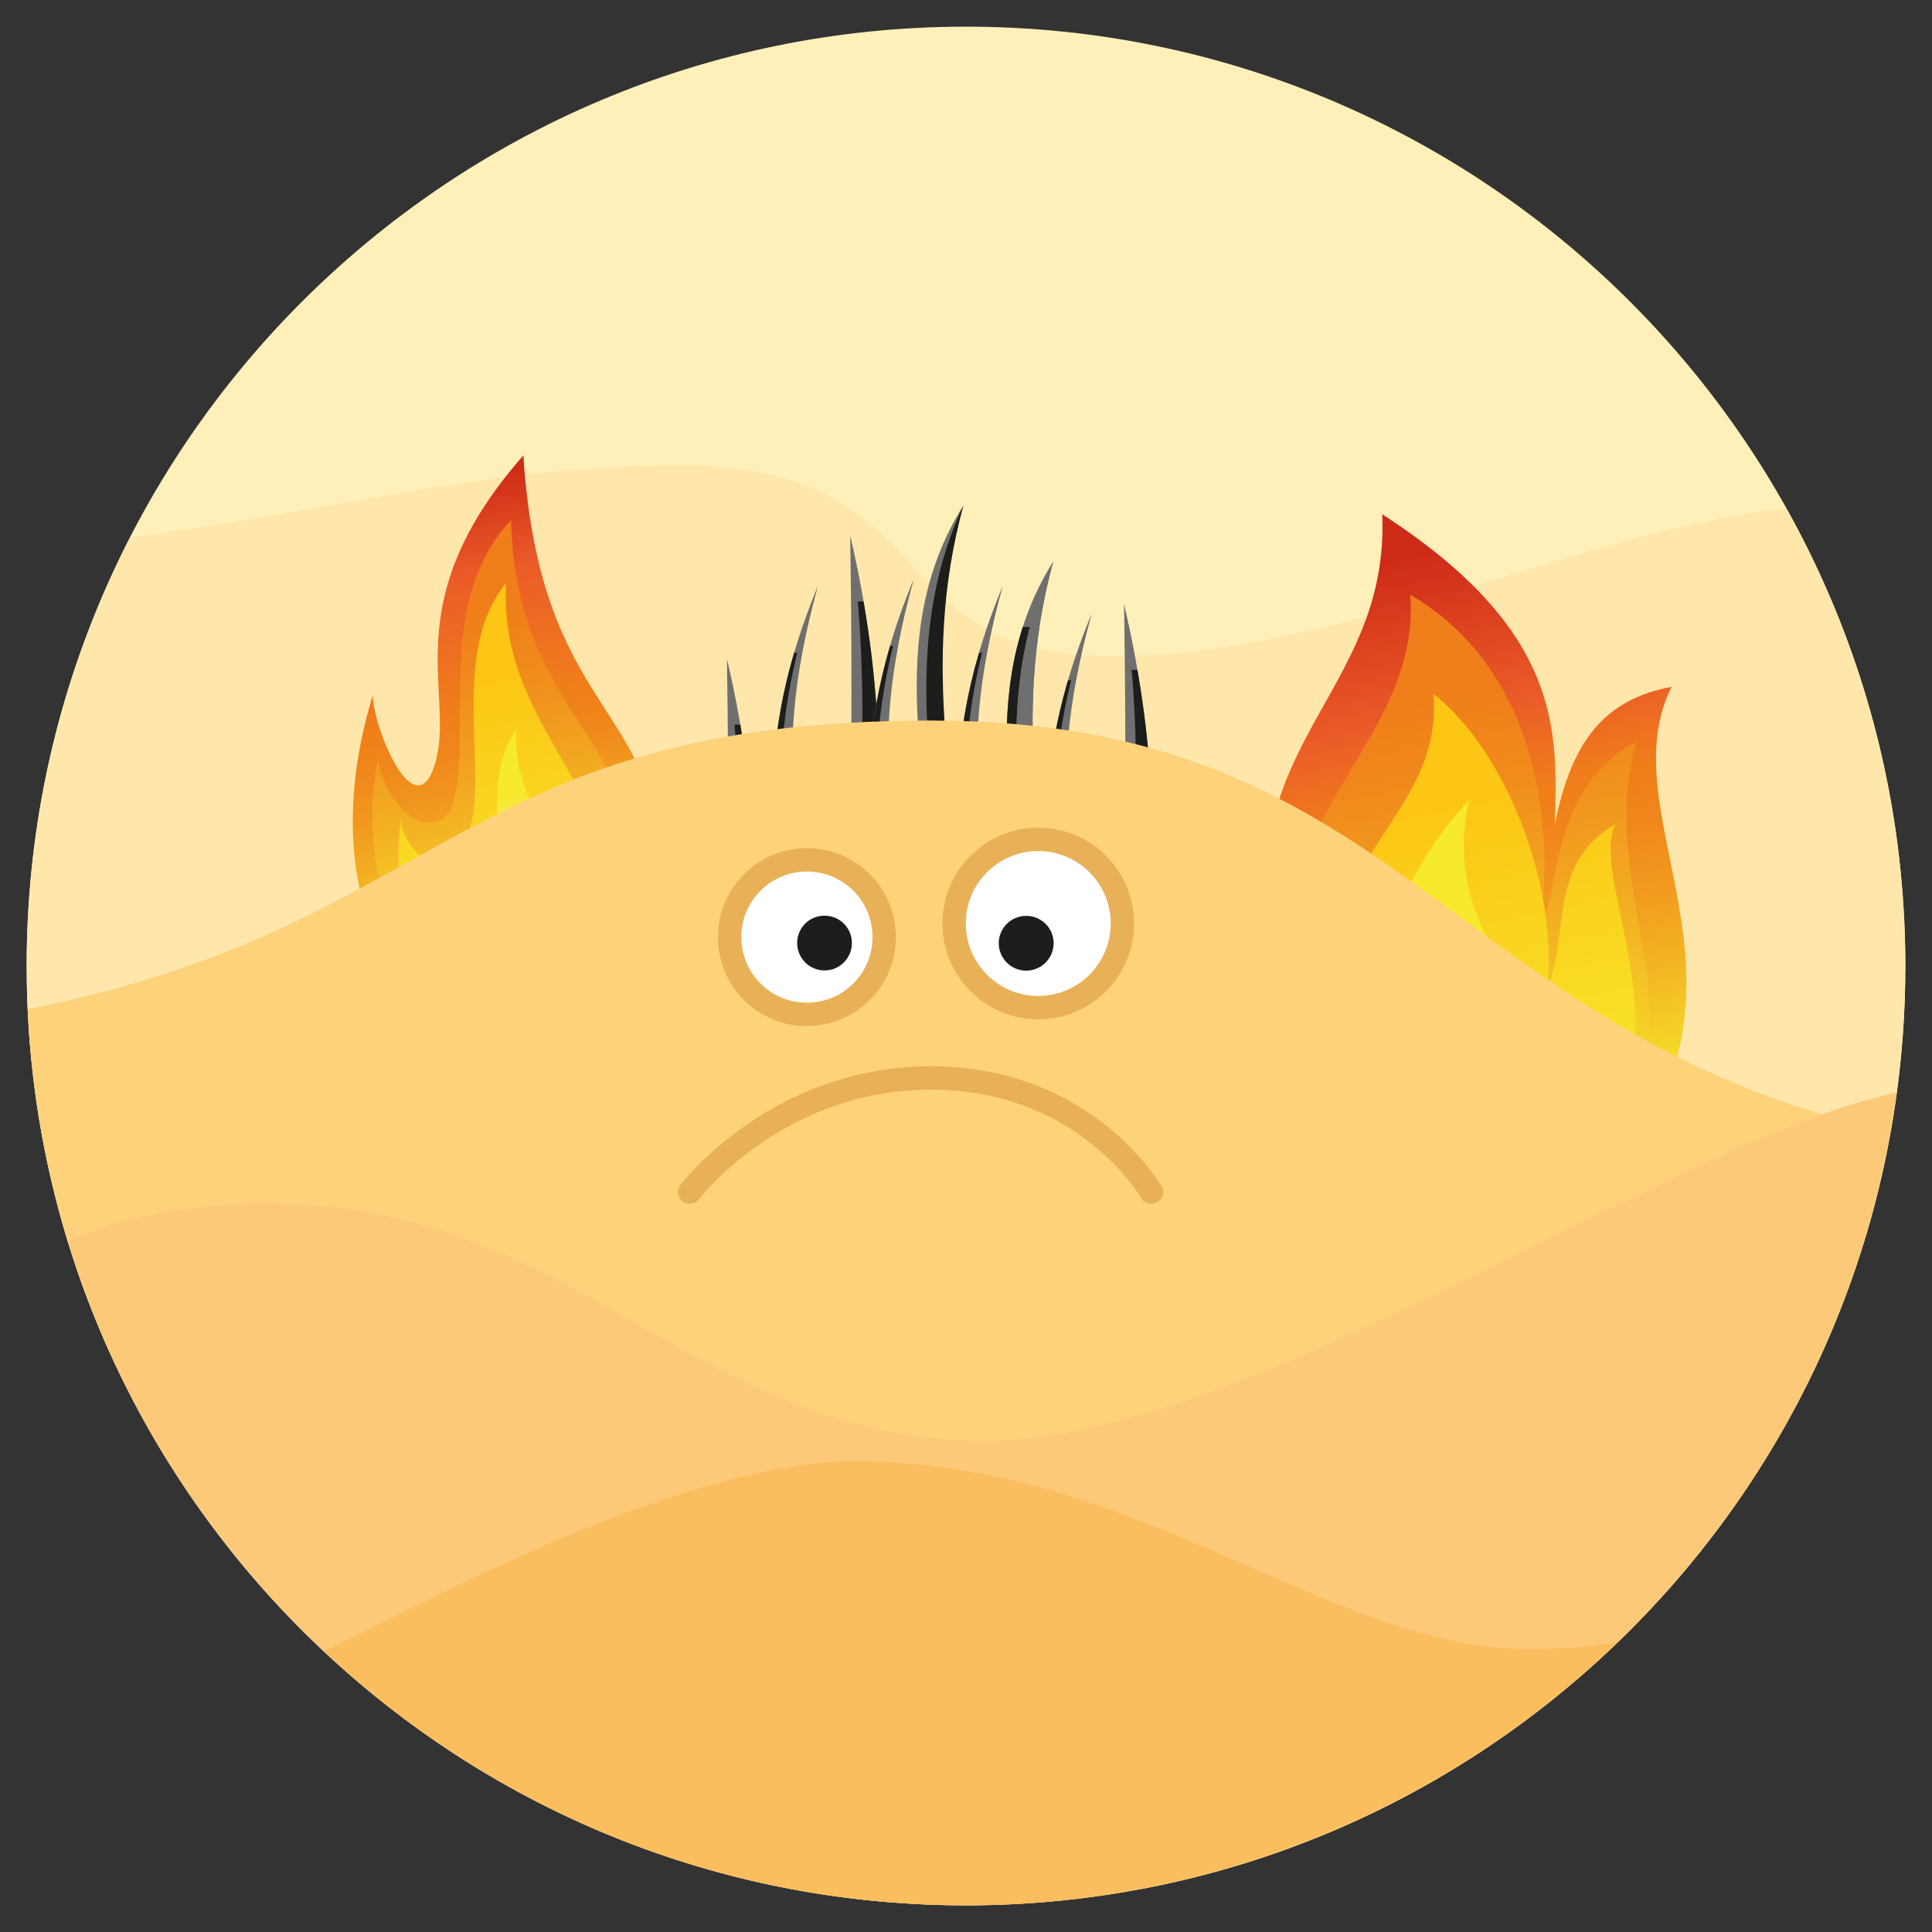 <?xml version="1.0" encoding="UTF-8"?><svg id="uuid-25854c5a-2eb5-4fe8-9f03-1258ac3741d7" xmlns="http://www.w3.org/2000/svg" xmlns:xlink="http://www.w3.org/1999/xlink" viewBox="0 0 200 200"><rect x="0" y="0" width="200" height="200" fill="#333333" stroke="none"/><defs><style>.uuid-e8503e69-9e36-4fd2-b920-d9ce37ab72a3,.uuid-9aeb0acc-91fe-4429-a6b5-1c6ef9da48c9,.uuid-78fb6e4e-7e0f-45a6-baa5-dd34c65cd8be{fill:none;}.uuid-9dcca7a0-8b32-4583-b610-6e2df8d49ddc{clip-path:url(#uuid-5c04f520-3d9b-481d-93bc-5e98c9ecf3de);}.uuid-5cf1f2e6-5be5-4e4f-a7fb-25c9586587c2{clip-path:url(#uuid-1462ebdc-601f-4894-bb4e-88ddfebb4acd);}.uuid-234550b7-f48c-47d4-ba5b-4674065a83df{clip-path:url(#uuid-1acb4491-17f7-4566-9108-9f76758201fc);}.uuid-ed4a6bf9-76ce-4afd-86a6-4a7a8b7eb6df{fill:url(#uuid-f3f9041f-5f45-4795-905d-e069553c2284);}.uuid-9ef6726c-947a-447f-9936-83351fddb2e5{clip-path:url(#uuid-000e1abd-4576-485c-b092-f0e5e9ac7e87);}.uuid-0c1e610c-95da-479b-a47d-2062e9a6d8d2{clip-path:url(#uuid-e7cd9ff3-fd0a-4b91-9f8e-601eab3a6495);}.uuid-278fe079-ef20-4990-bdd2-c8ba1216e4a7{clip-path:url(#uuid-e060d432-5cc8-4190-b5b4-002daa710f10);}.uuid-20464eb3-46af-48e1-ba21-d92698778c09{clip-path:url(#uuid-d78741c5-605c-4465-bcdc-7c0a12ae644d);}.uuid-68330c85-12b1-4363-b667-719ff7f75625{clip-path:url(#uuid-6db76d33-6210-4363-b4c9-59f0db8600f4);}.uuid-a3c36e64-2819-4568-9fb8-46773d442e29{clip-path:url(#uuid-e8177651-edd5-41a2-a2b9-f8d67f5077cd);}.uuid-b9ef365e-4459-487c-914a-17417ff96eb0{clip-path:url(#uuid-2f0365f2-a082-4819-95f8-8d8fc0aafc3c);}.uuid-77fb4cef-e509-4521-835b-6f1af83fc431{clip-path:url(#uuid-4e66698d-4d6e-4b62-a628-37407cde8dae);}.uuid-d7624503-5f48-4cef-bc61-269af21e47c7{clip-path:url(#uuid-71251795-cdfa-4c5a-b93e-04a3131a05fb);}.uuid-67ccc86a-0cdf-4918-8a02-468d75ac8b07{fill:url(#uuid-db7dd9dd-1c23-4491-95f0-543b2702f574);}.uuid-352b61f2-d492-4c3b-b10d-dc7dbeb78c1b{clip-path:url(#uuid-e40a3bcb-9631-4970-81d4-53081ae8bc95);}.uuid-df183d04-edc6-4f89-a823-a26d116f16a7{fill:url(#uuid-b5f2bb7d-2bfc-40e6-a030-faf761127b8e);}.uuid-648fc018-0ee1-4520-b745-12b1edf0099a{fill:#fed27a;}.uuid-0dd29051-d207-434a-b69a-3c12cd0c3d03{fill:#1d1d1b;}.uuid-83549bb3-9c8d-4559-af25-9620780c1a01{clip-path:url(#uuid-2bfd0150-fb74-4cd9-9efc-4797724aefba);}.uuid-1dcb9a18-8b46-4dc2-b66b-f57e25cfebd4{fill:url(#uuid-3ba4ed82-758c-41ed-bff9-8a7911de7add);}.uuid-3718f649-524d-4350-b9a7-e03ce92a509d{clip-path:url(#uuid-2e73dbf5-d89f-4944-aa01-d4696515598d);}.uuid-17cc6155-1dc9-4d07-87f3-2444c546b395{clip-path:url(#uuid-c0c9d011-f9ee-4deb-beb8-49702a654889);}.uuid-a1f63591-6792-42c9-81ca-8b0e51c0505a{clip-path:url(#uuid-9abe6bda-5df8-480c-b43d-e306181a5b76);}.uuid-6aeb72f1-0f39-4ce9-a3ce-e3c002da1fda{clip-path:url(#uuid-859a889a-6f0e-4f68-b916-9fcdbd8a1f28);}.uuid-174351e4-0921-4267-8b2f-3c32a8d70dd4{fill:#fbbe5e;}.uuid-38ffed09-3ada-43d2-849c-fd62eccd041d{clip-path:url(#uuid-ed48c868-cca5-43e8-a9d7-2f5fa0b08d53);}.uuid-74807c5f-f9ca-4e95-afc8-bae8b8f14824{fill:#fff;}.uuid-9aeb0acc-91fe-4429-a6b5-1c6ef9da48c9,.uuid-78fb6e4e-7e0f-45a6-baa5-dd34c65cd8be{stroke:#e8b157;stroke-width:2.42px;}.uuid-a0df6afe-9970-48e7-9149-5d7e06268122{fill:url(#uuid-af31981a-12b8-42d5-8e50-32b3f3473c9d);}.uuid-25380996-cd17-4e3b-9f7f-0a90d9690ac9{fill:#fcc978;}.uuid-ec3bcd21-739e-4d64-b8d2-cd2c5dc027a3{fill:#706f6f;}.uuid-cdcb4363-919e-4fa0-9c01-bcc8ed197153{clip-path:url(#uuid-a0769a4c-16d1-4871-afd4-f729c16cf953);}.uuid-78fb6e4e-7e0f-45a6-baa5-dd34c65cd8be{stroke-linecap:round;}.uuid-03b6ffd6-9e7a-4d71-a86d-9e4cc7e7c75f{clip-path:url(#uuid-4f95e68a-3344-445a-94a3-cb221e533d8d);}.uuid-d12d67b4-7707-4b1c-a6da-86d33f50cc2b{fill:#ffe7ac;}.uuid-514bda86-3d42-4325-a6c0-078b97ead616{fill:#fff0ba;}.uuid-a0aa881f-bbe5-45e9-b522-18b686fb5ad1{clip-path:url(#uuid-b69e979b-6009-4913-ac97-6569713694fc);}.uuid-ca0afb96-a233-4be3-9cab-02eccd18f9e4{fill:url(#uuid-5586cd8c-e94f-4f89-ab16-5c207f212fa2);}.uuid-f73e0702-c30f-42c0-8297-5ca298c35e40{clip-path:url(#uuid-e4000021-b5f5-4a9e-9150-9803daefa5ed);}.uuid-413fb623-667f-44ea-bba9-ada206bfe793{clip-path:url(#uuid-a088f70b-9723-4fc3-9cf5-7b498fbbb410);}.uuid-7bc2be9a-7620-4d39-b1f2-98cf2875abf5{clip-path:url(#uuid-381513e8-47e1-44f9-a34b-a45f1a3602bd);}.uuid-16b57145-0a77-4252-954b-d95a9da049e7{fill:url(#uuid-e22dce46-4177-4c8a-93cb-27072ebe1907);}.uuid-9c0c47f6-d9c2-4867-bbb0-86ccc0fc1740{clip-path:url(#uuid-22240ee8-9a75-4e7c-b165-a908c6cfefe9);}.uuid-23dae08e-7054-43d4-bce3-7191760a4ad1{fill:url(#uuid-6b3c29b6-07b0-4703-9afc-309169fedc07);}.uuid-dca7a7a1-5d2e-4981-95a3-2bb3331c2f65{clip-path:url(#uuid-a2aa6a6d-b469-46c2-adb2-97d0cec9180f);}.uuid-152286d7-c57f-43e6-9743-5c547d0617c0{clip-path:url(#uuid-65f2b79c-beb9-4f80-922f-34809a974660);}.uuid-c406941e-d7b0-43e4-8d74-8731450b0f7f{clip-path:url(#uuid-44ac0a02-c9bb-4ba2-85e7-51f6c26df485);}</style><clipPath id="uuid-71251795-cdfa-4c5a-b93e-04a3131a05fb"><rect class="uuid-e8503e69-9e36-4fd2-b920-d9ce37ab72a3" x="-41.73" y="-41.73" width="283.46" height="283.46"/></clipPath><clipPath id="uuid-e060d432-5cc8-4190-b5b4-002daa710f10"><rect class="uuid-e8503e69-9e36-4fd2-b920-d9ce37ab72a3" x="-41.73" y="-41.73" width="283.46" height="283.46"/></clipPath><clipPath id="uuid-a088f70b-9723-4fc3-9cf5-7b498fbbb410"><path class="uuid-e8503e69-9e36-4fd2-b920-d9ce37ab72a3" d="M106.75,102.76h1.84c-.79-14.08-4.1-27.94.43-44.63-8.37,13.35-3.58,28.61-2.27,44.63"/></clipPath><clipPath id="uuid-9abe6bda-5df8-480c-b43d-e306181a5b76"><rect class="uuid-e8503e69-9e36-4fd2-b920-d9ce37ab72a3" x="-41.73" y="-41.73" width="283.46" height="283.46"/></clipPath><clipPath id="uuid-1acb4491-17f7-4566-9108-9f76758201fc"><path class="uuid-e8503e69-9e36-4fd2-b920-d9ce37ab72a3" d="M107.41,102.76h1.84c-.79-14.08-4.76-27.94-.23-44.63-6.62,14.22-2.93,28.61-1.61,44.63"/></clipPath><clipPath id="uuid-ed48c868-cca5-43e8-a9d7-2f5fa0b08d53"><rect class="uuid-e8503e69-9e36-4fd2-b920-d9ce37ab72a3" x="-41.73" y="-41.73" width="283.46" height="283.46"/></clipPath><clipPath id="uuid-b69e979b-6009-4913-ac97-6569713694fc"><path class="uuid-e8503e69-9e36-4fd2-b920-d9ce37ab72a3" d="M88.61,96.98h1.71c1.03-13.32,1.39-25.75-2.31-41.49,2.08,13.76,1.1,27.61.6,41.49"/></clipPath><clipPath id="uuid-2f0365f2-a082-4819-95f8-8d8fc0aafc3c"><rect class="uuid-e8503e69-9e36-4fd2-b920-d9ce37ab72a3" x="-41.73" y="-41.73" width="283.46" height="283.46"/></clipPath><clipPath id="uuid-381513e8-47e1-44f9-a34b-a45f1a3602bd"><path class="uuid-e8503e69-9e36-4fd2-b920-d9ce37ab72a3" d="M116.96,104.07h1.71c1.03-13.32,1.39-25.75-2.31-41.49,2.08,13.76,1.1,27.61.6,41.49"/></clipPath><clipPath id="uuid-e8177651-edd5-41a2-a2b9-f8d67f5077cd"><rect class="uuid-e8503e69-9e36-4fd2-b920-d9ce37ab72a3" x="-41.73" y="-41.73" width="283.46" height="283.46"/></clipPath><clipPath id="uuid-1462ebdc-601f-4894-bb4e-88ddfebb4acd"><path class="uuid-e8503e69-9e36-4fd2-b920-d9ce37ab72a3" d="M75.85,109.74h1.71c1.03-13.32,1.39-25.75-2.31-41.49,2.08,13.76,1.1,27.61.6,41.49"/></clipPath><clipPath id="uuid-4f95e68a-3344-445a-94a3-cb221e533d8d"><rect class="uuid-e8503e69-9e36-4fd2-b920-d9ce37ab72a3" x="-41.73" y="-41.73" width="283.46" height="283.46"/></clipPath><clipPath id="uuid-c0c9d011-f9ee-4deb-beb8-49702a654889"><path class="uuid-e8503e69-9e36-4fd2-b920-d9ce37ab72a3" d="M83.26,104.07h1.88c-2.7-15.44-5.7-24.45-.53-43.26-6.49,15.67-5.39,27.72-1.35,43.26"/></clipPath><clipPath id="uuid-5c04f520-3d9b-481d-93bc-5e98c9ecf3de"><rect class="uuid-e8503e69-9e36-4fd2-b920-d9ce37ab72a3" x="-41.73" y="-41.73" width="283.46" height="283.46"/></clipPath><clipPath id="uuid-4e66698d-4d6e-4b62-a628-37407cde8dae"><path class="uuid-e8503e69-9e36-4fd2-b920-d9ce37ab72a3" d="M111.61,106.9h1.88c-2.7-15.44-5.7-24.45-.52-43.25-6.49,15.67-5.39,27.71-1.35,43.25"/></clipPath><clipPath id="uuid-65f2b79c-beb9-4f80-922f-34809a974660"><rect class="uuid-e8503e69-9e36-4fd2-b920-d9ce37ab72a3" x="-41.73" y="-41.73" width="283.46" height="283.46"/></clipPath><clipPath id="uuid-44ac0a02-c9bb-4ba2-85e7-51f6c26df485"><path class="uuid-e8503e69-9e36-4fd2-b920-d9ce37ab72a3" d="M102.4,104.07h1.88c-2.7-15.44-5.7-24.45-.52-43.26-6.49,15.67-5.39,27.72-1.35,43.26"/></clipPath><clipPath id="uuid-859a889a-6f0e-4f68-b916-9fcdbd8a1f28"><rect class="uuid-e8503e69-9e36-4fd2-b920-d9ce37ab72a3" x="-41.73" y="-41.73" width="283.46" height="283.46"/></clipPath><clipPath id="uuid-2e73dbf5-d89f-4944-aa01-d4696515598d"><path class="uuid-e8503e69-9e36-4fd2-b920-d9ce37ab72a3" d="M93.19,103.36h1.88c-2.7-15.44-5.7-24.45-.52-43.25-6.49,15.67-5.39,27.71-1.35,43.25"/></clipPath><clipPath id="uuid-22240ee8-9a75-4e7c-b165-a908c6cfefe9"><rect class="uuid-e8503e69-9e36-4fd2-b920-d9ce37ab72a3" x="-41.73" y="-41.73" width="283.46" height="283.46"/></clipPath><clipPath id="uuid-a0769a4c-16d1-4871-afd4-f729c16cf953"><path class="uuid-e8503e69-9e36-4fd2-b920-d9ce37ab72a3" d="M131.25,95.25c-1.93-1.3-.84-10.72-8.45-15.22,2.54,7.28-6.18,15.07-.37,32.93,1.28,3.94,3.73,7.36,6.97,10.04h36.11c1.66-1.49,3.1-3.2,4.31-5.08,11.9-18.55-3.06-34.19,3.22-46.82-7.01,1.31-10.39,5.7-12.08,14.25.24-9.47.97-19.94-17.87-32.11.72,17.56-14.01,23.1-11.84,42.02"/></clipPath><linearGradient id="uuid-af31981a-12b8-42d5-8e50-32b3f3473c9d" x1="-41.73" y1="241.7" x2="-40.73" y2="241.7" gradientTransform="translate(18531.54 -3045.14) rotate(-90) scale(76.05 -76.05)" gradientUnits="userSpaceOnUse"><stop offset="0" stop-color="#f7e92c"/><stop offset=".15" stop-color="#f7e92c"/><stop offset=".27" stop-color="#f4c325"/><stop offset=".41" stop-color="#f29d1f"/><stop offset=".52" stop-color="#f0861b"/><stop offset=".59" stop-color="#f07e1a"/><stop offset=".71" stop-color="#eb5c28"/><stop offset=".93" stop-color="#ce2b17"/><stop offset="1" stop-color="#ce2b17"/></linearGradient><clipPath id="uuid-e4000021-b5f5-4a9e-9150-9803daefa5ed"><path class="uuid-e8503e69-9e36-4fd2-b920-d9ce37ab72a3" d="M134.79,101.36c-1.82.31-3.29-3.06-4.82-6.43-1.54-3.37-3.14-6.74-5.24-6.43,2.42,8.47-3.7,12.78.16,23.41,1.5,4.13,4.74,8.12,8.7,11.09h30.15c2.87-2.63,4.94-6.24,6.24-10.78,3.22-11.24-4.26-22.85-.56-35.42-9.18,4.62-7.92,16.28-9.9,18.66,1.37-10.67-.64-26.36-13.53-33.9,1.13,15.4-15.78,22.95-11.2,39.82"/></clipPath><linearGradient id="uuid-db7dd9dd-1c23-4491-95f0-543b2702f574" x1="-41.73" y1="241.72" x2="-40.73" y2="241.72" gradientTransform="translate(16184.74 -2640.49) rotate(-90) scale(66.35 -66.35)" gradientUnits="userSpaceOnUse"><stop offset="0" stop-color="#f7e92c"/><stop offset=".14" stop-color="#f7e92c"/><stop offset=".27" stop-color="#f5cf27"/><stop offset=".53" stop-color="#f2a320"/><stop offset=".72" stop-color="#f0881b"/><stop offset=".84" stop-color="#f07e1a"/><stop offset=".99" stop-color="#f07e1a"/><stop offset="1" stop-color="#f07e1a"/></linearGradient><clipPath id="uuid-e7cd9ff3-fd0a-4b91-9f8e-601eab3a6495"><path class="uuid-e8503e69-9e36-4fd2-b920-d9ce37ab72a3" d="M138.74,103.13c1.14,7.03-5.96-3.11-12.08-5.89,2.07,6.95-2.85,9.45.46,18.17,1.04,2.73,3.04,5.38,5.54,7.58h30.08c2.13-2.05,3.8-4.61,4.97-7.59,4.83-12.28-2.95-24.98-.48-30.07-6.92,3.85-4.75,11.22-7,16.76.97-11.26-4.72-24.7-11.83-30.25.96,12.64-12.08,16.43-9.66,31.27"/></clipPath><linearGradient id="uuid-3ba4ed82-758c-41ed-bff9-8a7911de7add" x1="-41.73" y1="241.7" x2="-40.73" y2="241.7" gradientTransform="translate(13683.21 -2208.53) rotate(-90) scale(56 -56)" gradientUnits="userSpaceOnUse"><stop offset="0" stop-color="#f7e92c"/><stop offset=".14" stop-color="#f7e92c"/><stop offset=".57" stop-color="#fad21d"/><stop offset=".81" stop-color="#fdc514"/><stop offset=".99" stop-color="#fdc514"/><stop offset="1" stop-color="#fdc514"/></linearGradient><clipPath id="uuid-a2aa6a6d-b469-46c2-adb2-97d0cec9180f"><path class="uuid-e8503e69-9e36-4fd2-b920-d9ce37ab72a3" d="M142.89,115.74c-2.04.62-9.16-4.28-8.25-10.05-4.76,4.5-3.4,12.44-.55,17.31h27.48c.22-.49.4-1.01.56-1.57,4.28-15.41-14.01-21.53-10.03-38.62-14.67,15.65-7.22,32.32-9.2,32.93"/></clipPath><linearGradient id="uuid-f3f9041f-5f45-4795-905d-e069553c2284" x1="-41.73" y1="241.66" x2="-40.73" y2="241.66" gradientTransform="translate(11198.77 -1778.6) rotate(-90) scale(45.73 -45.73)" gradientUnits="userSpaceOnUse"><stop offset="0" stop-color="#fff"/><stop offset=".14" stop-color="#fff"/><stop offset=".23" stop-color="#fefefb"/><stop offset=".3" stop-color="#fefdf0"/><stop offset=".38" stop-color="#fdfbdd"/><stop offset=".45" stop-color="#fcf8c2"/><stop offset=".52" stop-color="#fbf5a0"/><stop offset=".59" stop-color="#f9f077"/><stop offset=".66" stop-color="#f8eb46"/><stop offset=".69" stop-color="#f7e92c"/><stop offset="1" stop-color="#f7e92c"/></linearGradient><clipPath id="uuid-6db76d33-6210-4363-b4c9-59f0db8600f4"><path class="uuid-e8503e69-9e36-4fd2-b920-d9ce37ab72a3" d="M45,79.17c-2.06,6.53-6.32-3.68-6.42-7.18-4.03,13.29-1.57,23.33,2.39,29.14h24.07c2.21-3.07,3.51-6.81,3.47-10.42-.23-18.11-12.59-16.55-14.33-43.57-13.57,15.45-6.88,24.74-9.18,32.03"/></clipPath><linearGradient id="uuid-6b3c29b6-07b0-4703-9afc-309169fedc07" x1="-41.73" y1="241.7" x2="-40.73" y2="241.7" gradientTransform="translate(14427.99 -2374.53) rotate(-90) scale(59.48 -59.48)" gradientUnits="userSpaceOnUse"><stop offset="0" stop-color="#f7e92c"/><stop offset=".15" stop-color="#f7e92c"/><stop offset=".27" stop-color="#f4c325"/><stop offset=".41" stop-color="#f29d1f"/><stop offset=".52" stop-color="#f0861b"/><stop offset=".59" stop-color="#f07e1a"/><stop offset=".81" stop-color="#eb5c28"/><stop offset=".98" stop-color="#ce2b17"/><stop offset="1" stop-color="#ce2b17"/></linearGradient><clipPath id="uuid-2bfd0150-fb74-4cd9-9efc-4797724aefba"><path class="uuid-e8503e69-9e36-4fd2-b920-d9ce37ab72a3" d="M46.96,82.96c-1.24,4.37-6.67,1.95-7.85-4.35-1.81,9.55.96,17.71,4.52,22.51h19.86c1.62-2.43,2.58-5.53,2.58-9,0-16.15-12.68-18.43-13.16-38.28-8.02,8.49-3.96,22.06-5.96,29.12"/></clipPath><linearGradient id="uuid-e22dce46-4177-4c8a-93cb-27072ebe1907" x1="-41.73" y1="241.7" x2="-40.73" y2="241.7" gradientTransform="translate(12617.05 -2062.97) rotate(-90) scale(51.99 -51.99)" gradientUnits="userSpaceOnUse"><stop offset="0" stop-color="#f7e92c"/><stop offset=".14" stop-color="#f7e92c"/><stop offset=".27" stop-color="#f5cf27"/><stop offset=".53" stop-color="#f2a320"/><stop offset=".72" stop-color="#f0881b"/><stop offset=".84" stop-color="#f07e1a"/><stop offset=".99" stop-color="#f07e1a"/><stop offset="1" stop-color="#f07e1a"/></linearGradient><clipPath id="uuid-d78741c5-605c-4465-bcdc-7c0a12ae644d"><path class="uuid-e8503e69-9e36-4fd2-b920-d9ce37ab72a3" d="M48.53,86.09c-2.4,6.75-7,1.41-7.06-1.31-.74,7.3.45,12.69,2.38,16.35h18.55c.78-1.79,1.22-3.87,1.22-6.12,0-14.09-11.98-20.14-11.23-34.64-5.99,7.31-1.71,19.72-3.85,25.72"/></clipPath><linearGradient id="uuid-5586cd8c-e94f-4f89-ab16-5c207f212fa2" x1="-41.73" y1="241.69" x2="-40.73" y2="241.69" gradientTransform="translate(11318.14 -1837.86) rotate(-90) scale(46.61 -46.61)" gradientUnits="userSpaceOnUse"><stop offset="0" stop-color="#f7e92c"/><stop offset=".14" stop-color="#f7e92c"/><stop offset=".57" stop-color="#fad21d"/><stop offset=".81" stop-color="#fdc514"/><stop offset=".99" stop-color="#fdc514"/><stop offset="1" stop-color="#fdc514"/></linearGradient><clipPath id="uuid-e40a3bcb-9631-4970-81d4-53081ae8bc95"><path class="uuid-e8503e69-9e36-4fd2-b920-d9ce37ab72a3" d="M51.12,91.83c-1.67,4.53-6.23,2.46-6.28.64-.37,3.54.18,6.41,1.17,8.66h15.38c.1-.57.15-1.17.15-1.78,0-9.45-8.6-14.12-8.08-23.84-3.65,4.96-.85,12.29-2.34,16.32"/></clipPath><radialGradient id="uuid-b5f2bb7d-2bfc-40e6-a030-faf761127b8e" cx="-41.73" cy="241.73" fx="-41.73" fy="241.73" r="1" gradientTransform="translate(1265.71 8867.35) scale(29.01 -36.24)" gradientUnits="userSpaceOnUse"><stop offset="0" stop-color="#fff"/><stop offset=".14" stop-color="#fff"/><stop offset=".2" stop-color="#fefef7"/><stop offset=".28" stop-color="#fdfce2"/><stop offset=".38" stop-color="#fcf8c0"/><stop offset=".49" stop-color="#faf391"/><stop offset=".61" stop-color="#f8ed56"/><stop offset=".69" stop-color="#f7e92c"/><stop offset="1" stop-color="#f7e92c"/></radialGradient><clipPath id="uuid-000e1abd-4576-485c-b092-f0e5e9ac7e87"><rect class="uuid-e8503e69-9e36-4fd2-b920-d9ce37ab72a3" x="-41.73" y="-41.73" width="283.46" height="283.46"/></clipPath></defs><g class="uuid-d7624503-5f48-4cef-bc61-269af21e47c7"><g class="uuid-278fe079-ef20-4990-bdd2-c8ba1216e4a7"><path class="uuid-514bda86-3d42-4325-a6c0-078b97ead616" d="M100,197.24c53.7,0,97.24-43.53,97.24-97.24S153.7,2.76,100,2.76,2.76,46.3,2.76,100s43.53,97.24,97.24,97.24"/><path class="uuid-d12d67b4-7707-4b1c-a6da-86d33f50cc2b" d="M2.76,100c0,14.62,3.25,28.47,9.02,40.91l65.73,8.22,115.59-21.03c2.68-8.9,4.14-18.33,4.14-28.1,0-17.2-4.48-33.34-12.32-47.36-20.1,2.02-46.52,15.28-69.62,15.28-25,0-17.02-19.73-45.01-19.73-19.19,0-35.31,4.57-56.81,7.44-6.84,13.31-10.72,28.38-10.72,44.36"/><path class="uuid-ec3bcd21-739e-4d64-b8d2-cd2c5dc027a3" d="M109.03,58.13c-4.53,16.69-1.22,30.55-.43,44.63h-1.84c-1.31-16.03-6.1-31.29,2.27-44.63"/></g><g class="uuid-413fb623-667f-44ea-bba9-ada206bfe793"><rect class="uuid-0dd29051-d207-434a-b69a-3c12cd0c3d03" x="100.65" y="64.9" width="8.37" height="44.63"/></g><g class="uuid-a1f63591-6792-42c9-81ca-8b0e51c0505a"><path class="uuid-ec3bcd21-739e-4d64-b8d2-cd2c5dc027a3" d="M109.03,58.13c-4.53,16.69-.56,30.55.23,44.63h-1.84c-1.31-16.03-5.01-30.41,1.61-44.63"/></g><g class="uuid-234550b7-f48c-47d4-ba5b-4674065a83df"><rect class="uuid-ec3bcd21-739e-4d64-b8d2-cd2c5dc027a3" x="102.4" y="64.9" width="6.85" height="44.63"/></g><g class="uuid-38ffed09-3ada-43d2-849c-fd62eccd041d"><path class="uuid-ec3bcd21-739e-4d64-b8d2-cd2c5dc027a3" d="M88.01,55.49c3.71,15.74,2.75,28.17,1.71,41.49h-1.71c.07-14.89.26-26.27,0-41.49"/><path class="uuid-ec3bcd21-739e-4d64-b8d2-cd2c5dc027a3" d="M88.01,55.49c3.71,15.74,3.35,28.17,2.31,41.49h-1.71c.5-13.87,1.48-27.73-.6-41.49"/></g><g class="uuid-a0aa881f-bbe5-45e9-b522-18b686fb5ad1"><rect class="uuid-0dd29051-d207-434a-b69a-3c12cd0c3d03" x="88.01" y="62.26" width="3.71" height="41.49"/></g><g class="uuid-b9ef365e-4459-487c-914a-17417ff96eb0"><path class="uuid-ec3bcd21-739e-4d64-b8d2-cd2c5dc027a3" d="M116.36,62.58c3.71,15.74,2.75,28.17,1.71,41.49h-1.71c.07-14.89.26-26.27,0-41.49"/><path class="uuid-ec3bcd21-739e-4d64-b8d2-cd2c5dc027a3" d="M116.36,62.58c3.71,15.74,3.35,28.17,2.31,41.49h-1.71c.5-13.87,1.48-27.73-.6-41.49"/></g><g class="uuid-7bc2be9a-7620-4d39-b1f2-98cf2875abf5"><rect class="uuid-0dd29051-d207-434a-b69a-3c12cd0c3d03" x="116.35" y="69.35" width="3.71" height="41.49"/></g><g class="uuid-a3c36e64-2819-4568-9fb8-46773d442e29"><path class="uuid-ec3bcd21-739e-4d64-b8d2-cd2c5dc027a3" d="M75.25,68.25c3.71,15.74,2.75,28.17,1.71,41.49h-1.71c.07-14.89.26-26.27,0-41.49"/><path class="uuid-ec3bcd21-739e-4d64-b8d2-cd2c5dc027a3" d="M75.25,68.25c3.71,15.74,3.35,28.17,2.31,41.49h-1.71c.5-13.87,1.48-27.73-.6-41.49"/></g><g class="uuid-5cf1f2e6-5be5-4e4f-a7fb-25c9586587c2"><rect class="uuid-0dd29051-d207-434a-b69a-3c12cd0c3d03" x="75.25" y="75.02" width="3.71" height="41.49"/></g><g class="uuid-03b6ffd6-9e7a-4d71-a86d-9e4cc7e7c75f"><path class="uuid-ec3bcd21-739e-4d64-b8d2-cd2c5dc027a3" d="M99.72,52.35c-4.53,16.69-1.22,30.55-.43,44.63h-1.84c-1.31-16.03-6.1-31.29,2.27-44.63"/><path class="uuid-0dd29051-d207-434a-b69a-3c12cd0c3d03" d="M99.72,52.35c-4.53,16.69-.56,30.55.23,44.63h-1.84c-1.31-16.03-5.01-30.41,1.61-44.63"/><path class="uuid-ec3bcd21-739e-4d64-b8d2-cd2c5dc027a3" d="M84.62,60.81c-5.17,18.8-2.18,27.82.52,43.25h-1.88c-4.03-15.54-5.13-27.59,1.35-43.25"/></g><g class="uuid-17cc6155-1dc9-4d07-87f3-2444c546b395"><rect class="uuid-0dd29051-d207-434a-b69a-3c12cd0c3d03" x="78.13" y="67.58" width="7.01" height="43.25"/></g><g class="uuid-9dcca7a0-8b32-4583-b610-6e2df8d49ddc"><path class="uuid-ec3bcd21-739e-4d64-b8d2-cd2c5dc027a3" d="M84.62,60.81c-5.17,18.8-1.52,27.82,1.18,43.25h-1.88c-3.6-15.61-4.92-27.8.69-43.25"/><path class="uuid-ec3bcd21-739e-4d64-b8d2-cd2c5dc027a3" d="M112.97,63.65c-5.17,18.8-2.18,27.82.52,43.25h-1.88c-4.03-15.54-5.13-27.59,1.35-43.25"/></g><g class="uuid-77fb4cef-e509-4521-835b-6f1af83fc431"><rect class="uuid-0dd29051-d207-434a-b69a-3c12cd0c3d03" x="106.48" y="70.42" width="7.01" height="43.25"/></g><g class="uuid-152286d7-c57f-43e6-9743-5c547d0617c0"><path class="uuid-ec3bcd21-739e-4d64-b8d2-cd2c5dc027a3" d="M112.97,63.65c-5.17,18.8-1.52,27.82,1.18,43.25h-1.88c-3.6-15.61-4.92-27.8.69-43.25"/><path class="uuid-ec3bcd21-739e-4d64-b8d2-cd2c5dc027a3" d="M103.75,60.81c-5.17,18.8-2.18,27.82.52,43.25h-1.88c-4.03-15.54-5.13-27.59,1.35-43.25"/></g><g class="uuid-c406941e-d7b0-43e4-8d74-8731450b0f7f"><rect class="uuid-0dd29051-d207-434a-b69a-3c12cd0c3d03" x="97.26" y="67.58" width="7.01" height="43.25"/></g><g class="uuid-6aeb72f1-0f39-4ce9-a3ce-e3c002da1fda"><path class="uuid-ec3bcd21-739e-4d64-b8d2-cd2c5dc027a3" d="M103.75,60.81c-5.17,18.8-1.52,27.82,1.18,43.25h-1.88c-3.6-15.61-4.92-27.8.69-43.25"/><path class="uuid-ec3bcd21-739e-4d64-b8d2-cd2c5dc027a3" d="M94.54,60.1c-5.17,18.8-2.18,27.82.52,43.25h-1.88c-4.03-15.54-5.13-27.59,1.35-43.25"/></g><g class="uuid-3718f649-524d-4350-b9a7-e03ce92a509d"><rect class="uuid-0dd29051-d207-434a-b69a-3c12cd0c3d03" x="88.05" y="66.87" width="7.01" height="43.25"/></g><g class="uuid-9c0c47f6-d9c2-4867-bbb0-86ccc0fc1740"><path class="uuid-ec3bcd21-739e-4d64-b8d2-cd2c5dc027a3" d="M94.54,60.1c-5.17,18.8-1.52,27.82,1.18,43.25h-1.88c-3.6-15.61-4.92-27.8.69-43.25"/></g><g class="uuid-cdcb4363-919e-4fa0-9c01-bcc8ed197153"><rect class="uuid-a0df6afe-9970-48e7-9149-5d7e06268122" x="110.13" y="47.27" width="78.08" height="81.68" transform="translate(-14.95 32.63) rotate(-11.89)"/></g><g class="uuid-f73e0702-c30f-42c0-8297-5ca298c35e40"><rect class="uuid-67ccc86a-0cdf-4918-8a02-468d75ac8b07" x="115.26" y="56.83" width="63.71" height="70.88" transform="translate(-15.86 32.29) rotate(-11.89)"/></g><g class="uuid-0c1e610c-95da-479b-a47d-2062e9a6d8d2"><rect class="uuid-1dcb9a18-8b46-4dc2-b66b-f57e25cfebd4" x="119.07" y="67.38" width="58.23" height="60.09" transform="translate(-16.89 32.62) rotate(-11.89)"/></g><g class="uuid-dca7a7a1-5d2e-4981-95a3-2bb3331c2f65"><rect class="uuid-ed4a6bf9-76ce-4afd-86a6-4a7a8b7eb6df" x="126.12" y="79.47" width="44.02" height="46.85" transform="translate(-18.02 32.73) rotate(-11.89)"/></g><g class="uuid-68330c85-12b1-4363-b667-719ff7f75625"><rect class="uuid-23dae08e-7054-43d4-bce3-7191760a4ad1" x="29.36" y="44.22" width="44.4" height="59.84" transform="translate(-14.17 12.21) rotate(-11.89)"/></g><g class="uuid-83549bb3-9c8d-4559-af25-9620780c1a01"><rect class="uuid-16b57145-0a77-4252-954b-d95a9da049e7" x="32.74" y="51.39" width="37.9" height="52.2" transform="translate(-14.86 12.31) rotate(-11.89)"/></g><g class="uuid-20464eb3-46af-48e1-ba21-d92698778c09"><rect class="uuid-ca0afb96-a233-4be3-9cab-02eccd18f9e4" x="36.78" y="58.45" width="30.79" height="44.6" transform="translate(-15.52 12.48) rotate(-11.89)"/></g><g class="uuid-352b61f2-d492-4c3b-b10d-dc7dbeb78c1b"><rect class="uuid-df183d04-edc6-4f89-a823-a26d116f16a7" x="44.47" y="75.51" width="17.07" height="25.62"/></g><g class="uuid-9ef6726c-947a-447f-9936-83351fddb2e5"><path class="uuid-648fc018-0ee1-4520-b745-12b1edf0099a" d="M32.66,170.11l131.01,3.35c16.43-14.26,28.03-33.93,32.01-56.24-45.97-10.42-50.38-42.63-99.28-42.63S46.07,95.95,2.87,104.47c1.17,25.77,12.37,48.91,29.79,65.64"/><path class="uuid-25380996-cd17-4e3b-9f7f-0a90d9690ac9" d="M196.33,113.1c-23.68,5.12-66.85,36.03-94.37,36.03-30.01,0-42.23-24.54-74.18-24.54-8.75,0-15.41,1.59-20.77,3.89,12.18,39.8,49.2,68.76,92.99,68.76,49.26,0,89.93-36.63,96.33-84.14"/><path class="uuid-174351e4-0921-4267-8b2f-3c32a8d70dd4" d="M158.36,170.71c-20.56,0-38.9-18.34-68.07-19.45-15.76-.6-37.52,9.91-56.74,19.7,17.39,16.29,40.74,26.28,66.44,26.28s49.96-10.38,67.45-27.24c-2.75.43-5.74.71-9.09.71"/><path class="uuid-74807c5f-f9ca-4e95-afc8-bae8b8f14824" d="M83.53,105.01c4.42,0,8-3.58,8-8s-3.58-8-8-8-8,3.58-8,8,3.58,8,8,8"/><path class="uuid-9aeb0acc-91fe-4429-a6b5-1c6ef9da48c9" d="M83.53,105.01c4.42,0,8-3.58,8-8s-3.58-8-8-8-8,3.58-8,8,3.58,8,8,8Z"/><path class="uuid-74807c5f-f9ca-4e95-afc8-bae8b8f14824" d="M107.48,104.31c4.81,0,8.71-3.9,8.71-8.71s-3.9-8.71-8.71-8.71-8.71,3.9-8.71,8.71,3.9,8.71,8.71,8.71"/><path class="uuid-9aeb0acc-91fe-4429-a6b5-1c6ef9da48c9" d="M107.48,104.31c4.81,0,8.71-3.9,8.71-8.71s-3.9-8.71-8.71-8.71-8.71,3.9-8.71,8.71,3.9,8.71,8.71,8.71Z"/><path class="uuid-0dd29051-d207-434a-b69a-3c12cd0c3d03" d="M106.23,100.48c1.57,0,2.84-1.27,2.84-2.84s-1.27-2.83-2.84-2.83-2.84,1.27-2.84,2.83,1.27,2.84,2.84,2.84"/><path class="uuid-0dd29051-d207-434a-b69a-3c12cd0c3d03" d="M85.35,100.46c1.57,0,2.84-1.27,2.84-2.84s-1.27-2.83-2.84-2.83-2.83,1.27-2.83,2.83,1.27,2.84,2.83,2.84"/><path class="uuid-78fb6e4e-7e0f-45a6-baa5-dd34c65cd8be" d="M71.4,123.4s8.96-11.81,24.98-11.81,22.81,11.81,22.81,11.81"/></g></g></svg>